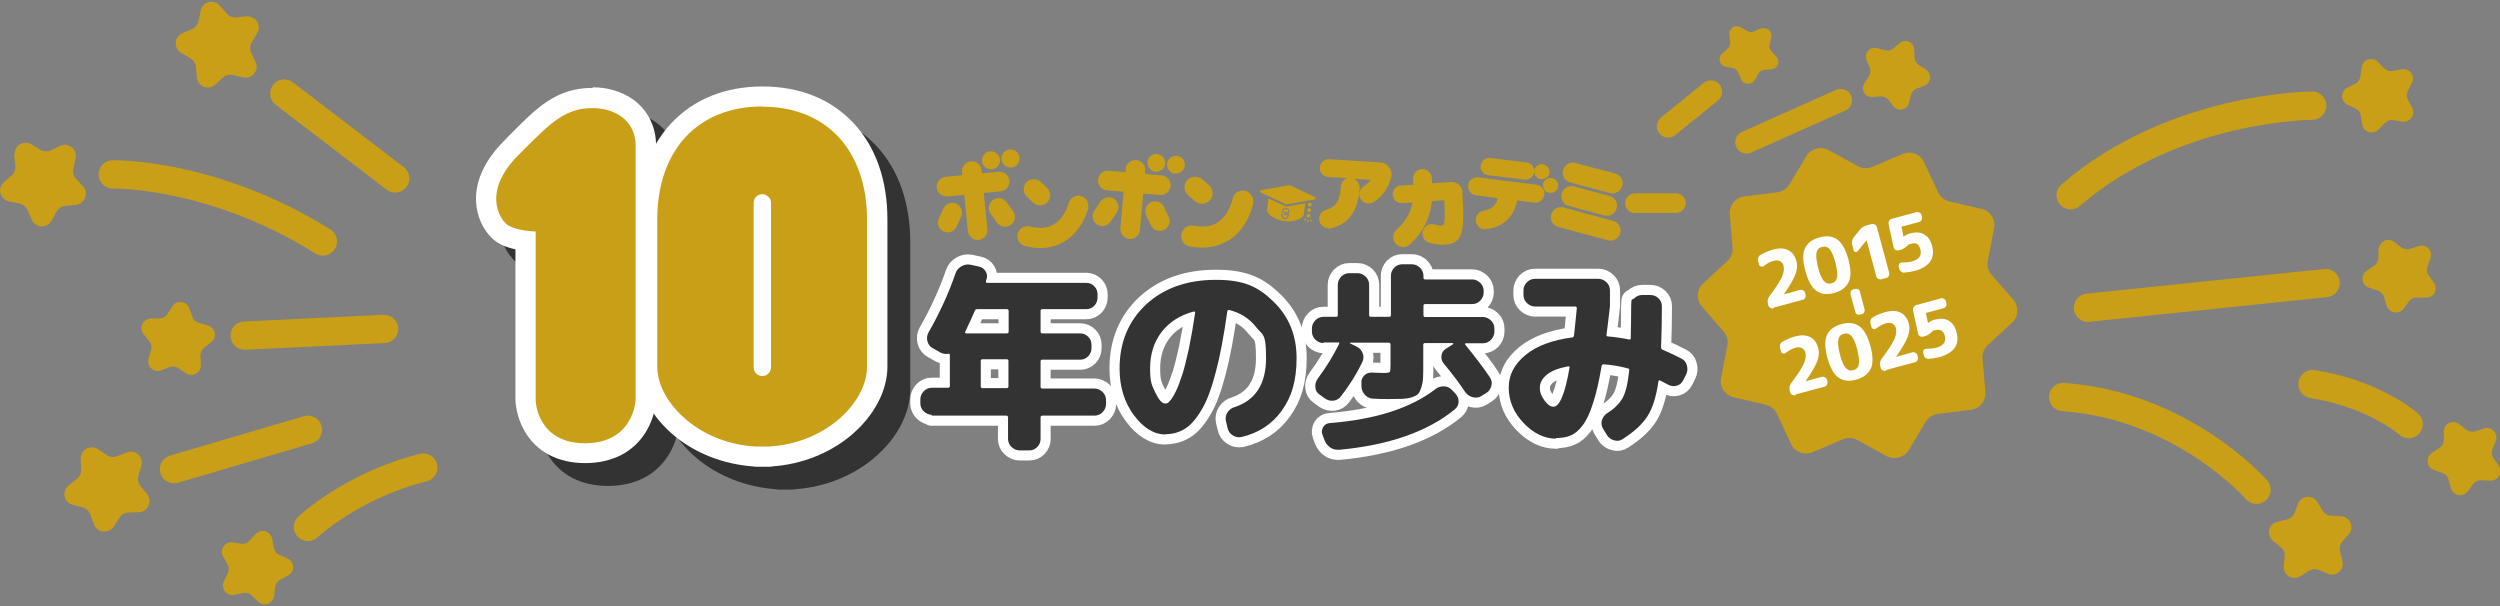 <?xml version="1.0" encoding="UTF-8"?>
<svg id="_レイヤー_1" data-name="レイヤー_1" xmlns="http://www.w3.org/2000/svg" version="1.1" viewBox="0 0 1237.3 300">
  <rect x="0" y="0" width="1237.3" height="300" fill="#808080" stroke="none"/>
  <!-- Generator: Adobe Illustrator 29.7.1, SVG Export Plug-In . SVG Version: 2.1.1 Build 8)  -->
  <defs>
    <style>
      .st0 {
        stroke-width: 11.2px;
      }

      .st0, .st1 {
        stroke: #c89f16;
      }

      .st0, .st1, .st2 {
        fill: none;
        stroke-linecap: round;
        stroke-linejoin: round;
      }

      .st1 {
        stroke-width: 14px;
      }

      .st3 {
        isolation: isolate;
      }

      .st4 {
        fill: #fff;
      }

      .st5 {
        fill: #c89f16;
      }

      .st2 {
        stroke: #fff;
        stroke-width: 10px;
      }

      .st6 {
        fill: #333;
      }
    </style>
  </defs>
  <g>
    <path id="_パス_149" data-name="パス_149" class="st5" d="M953.2,34.4l-3.5-2.2c-1.2-.8-2-2.1-2.1-3.5l-.2-4.2c-.1-2.4-2.2-4.3-4.6-4.2-1,0-1.9.4-2.6,1l-3.2,2.7c-1.1.9-2.6,1.3-4,.9l-4-1.1c-2.3-.6-4.8.7-5.4,3.1-.3.9-.2,1.9.2,2.8l1.6,3.9c.5,1.3.4,2.9-.4,4.1l-2.3,3.5c-1.3,2-.8,4.7,1.2,6.1.8.5,1.8.8,2.7.7l4.2-.3c1.4,0,2.8.5,3.7,1.6l2.6,3.3c1.5,1.9,4.3,2.2,6.2.7.8-.6,1.3-1.4,1.5-2.4l1-4c.3-1.4,1.4-2.5,2.7-3l3.9-1.5c2.3-.9,3.4-3.4,2.6-5.7-.3-.9-1-1.7-1.8-2.2"/>
    <line class="st0" x1="864.4" y1="70.4" x2="911" y2="49.6"/>
  </g>
  <g>
    <line class="st0" x1="846.7" y1="45.4" x2="825.6" y2="62.5"/>
    <path id="_パス_153" data-name="パス_153" class="st5" d="M871.5,14l-3.3,1.5c-1.1.5-2.4.5-3.5-.2l-3.1-1.8c-1.8-1.1-4.1-.5-5.2,1.3-.4.7-.6,1.5-.5,2.4l.4,3.6c.1,1.2-.3,2.5-1.3,3.3l-2.7,2.4c-1.6,1.4-1.7,3.8-.3,5.3.5.6,1.3,1.1,2.1,1.2l3.5.7c1.2.2,2.2,1.1,2.7,2.2l1.4,3.3c.8,1.9,3,2.8,5,2,.8-.3,1.4-.9,1.8-1.6l1.7-3.1c.6-1.1,1.7-1.8,2.9-1.9l3.6-.3c2.1-.2,3.6-2,3.4-4.1,0-.8-.4-1.6-1-2.2l-2.4-2.6c-.8-.9-1.2-2.2-.9-3.4l.8-3.5c.5-2-.8-4.1-2.9-4.5-.8-.2-1.7,0-2.4.3"/>
  </g>
  <g>
    <path id="_パス_145" data-name="パス_145" class="st5" d="M1168.8,33.4l-.6,4.4c-.2,1.5-1.1,2.9-2.5,3.6l-4,2c-2.3,1.2-3.2,4-2.1,6.3.5.9,1.2,1.7,2.2,2.1l4,1.9c1.4.7,2.4,2,2.6,3.5l.7,4.4c.4,2.6,2.8,4.3,5.4,3.9,1-.2,2-.7,2.7-1.4l3.1-3.2c1.1-1.1,2.6-1.7,4.2-1.4l4.4.7c2.6.4,5-1.4,5.4-3.9.2-1,0-2.1-.5-3l-2.1-3.9c-.7-1.4-.8-3,0-4.4l2-4c1.2-2.3.3-5.2-2.1-6.3-.9-.5-2-.6-3-.4l-4.4.8c-1.5.3-3.1-.2-4.2-1.3l-3.2-3.2c-1.8-1.8-4.8-1.8-6.7,0-.7.7-1.2,1.7-1.3,2.7"/>
    <path class="st1" d="M1144.4,52.3s-68.2,0-119.6,44.3"/>
  </g>
  <g>
    <line class="st1" x1="1033.4" y1="152.3" x2="1151" y2="140.1"/>
    <path id="_パス_1451" data-name="パス_145" class="st5" d="M1177.1,123.1v4.5c0,1.6-.8,3-2.1,3.9l-3.7,2.5c-2.2,1.5-2.7,4.4-1.2,6.6.6.9,1.4,1.5,2.4,1.8l4.3,1.4c1.5.5,2.6,1.7,3.1,3.2l1.3,4.3c.7,2.5,3.4,3.9,5.9,3.2,1-.3,1.9-.9,2.5-1.7l2.6-3.6c.9-1.3,2.4-2,3.9-1.9h4.5c2.6.2,4.8-1.8,4.9-4.5,0-1-.3-2.1-.9-2.9l-2.6-3.6c-.9-1.3-1.1-2.9-.6-4.3l1.5-4.2c.9-2.5-.4-5.2-2.9-6-1-.3-2-.4-3,0l-4.3,1.4c-1.5.5-3.1.2-4.3-.8l-3.5-2.7c-2.1-1.6-5-1.2-6.6.9-.6.8-1,1.8-1,2.9"/>
  </g>
  <g>
    <path id="_パス_155" data-name="パス_155" class="st5" d="M1159.4,277.8l-1.3-4.9c-.4-1.7,0-3.5,1.1-4.8l3.3-3.8c1.9-2.2,1.7-5.6-.6-7.5-.9-.8-2-1.2-3.2-1.3l-5-.3c-1.7,0-3.3-1-4.2-2.5l-2.6-4.3c-1.5-2.5-4.8-3.3-7.3-1.8-1,.6-1.8,1.5-2.2,2.6l-1.8,4.7c-.6,1.6-2,2.8-3.7,3.2l-4.9,1.2c-2.9.7-4.6,3.5-3.9,6.4.3,1.1.9,2.2,1.8,2.9l3.9,3.2c1.4,1.1,2.1,2.8,1.9,4.5l-.4,5c-.2,2.9,1.9,5.5,4.9,5.7,1.2,0,2.3-.2,3.3-.8l4.2-2.7c1.5-.9,3.3-1.1,4.9-.4l4.6,1.9c2.7,1.1,5.8-.1,6.9-2.9.5-1.1.5-2.3.2-3.4"/>
    <path class="st1" d="M1116.8,242.4s-36.3-41.7-95.7-45.9"/>
  </g>
  <g>
    <path id="_パス_1531" data-name="パス_153" class="st5" d="M1229.2,212.2l-4.3,1.3c-1.5.4-3.1.1-4.3-.8l-3.5-2.8c-2-1.6-5-1.3-6.6.7-.6.8-1,1.8-1,2.8v4.5c-.1,1.6-.9,3-2.2,3.8l-3.7,2.5c-2.2,1.4-2.8,4.4-1.4,6.5.6.9,1.4,1.5,2.4,1.9l4.2,1.5c1.5.5,2.6,1.7,3,3.2l1.2,4.3c.7,2.5,3.3,4,5.8,3.3,1-.3,1.9-.9,2.5-1.7l2.7-3.6c.9-1.2,2.4-1.9,4-1.9l4.5.2c2.6.1,4.8-1.9,4.9-4.5,0-1-.2-2-.8-2.9l-2.5-3.7c-.9-1.3-1.1-2.9-.5-4.4l1.6-4.2c.9-2.4-.3-5.2-2.7-6.1-1-.4-2-.4-3-.1"/>
    <path class="st1" d="M1192.1,209.9s-16.8-15-47.6-19.8"/>
  </g>
  <g>
    <g>
      <path id="_パス_147" data-name="パス_147" class="st5" d="M7,76.8l.6,5.2c.2,1.8-.5,3.6-1.8,4.8l-3.9,3.4c-2.3,2-2.5,5.5-.5,7.7.8.9,1.9,1.5,3.1,1.8l5.1,1c1.8.4,3.3,1.6,4,3.2l2.1,4.8c1.2,2.8,4.4,4.1,7.2,2.9,1.1-.5,2-1.3,2.6-2.4l2.5-4.5c.9-1.6,2.5-2.6,4.3-2.8l5.2-.5c3-.3,5.2-3,5-6-.1-1.2-.6-2.3-1.4-3.2l-3.5-3.8c-1.2-1.3-1.7-3.2-1.3-4.9l1.1-5.1c.7-3-1.2-5.9-4.1-6.6-1.2-.3-2.4-.1-3.5.4l-4.7,2.2c-1.6.8-3.5.7-5.1-.3l-4.5-2.7c-2.6-1.5-6-.7-7.5,1.9-.6,1-.9,2.3-.7,3.4"/>
      <path class="st1" d="M55.8,86.3s49.1-1.1,104,33.2"/>
    </g>
    <g>
      <path id="_パス_151" data-name="パス_151" class="st5" d="M122.2,8l-5.2.6c-1.8.2-3.6-.5-4.8-1.9l-3.4-3.9c-2-2.3-5.5-2.5-7.7-.6-.9.8-1.5,1.9-1.8,3.1l-1,5.1c-.4,1.8-1.6,3.2-3.2,4l-4.8,2c-2.8,1.2-4.1,4.4-2.9,7.2.5,1.1,1.3,2,2.3,2.6l4.5,2.6c1.6.9,2.6,2.5,2.8,4.3l.4,5.2c.3,3,2.9,5.3,5.9,5,1.2-.1,2.3-.6,3.2-1.4l3.8-3.5c1.3-1.2,3.2-1.7,4.9-1.3l5.1,1.2c3,.7,5.9-1.2,6.6-4.1.3-1.2.1-2.4-.4-3.5l-2.2-4.7c-.7-1.6-.6-3.6.3-5.1l2.7-4.5c1.6-2.6.7-6-1.9-7.5-1-.6-2.2-.9-3.4-.8"/>
      <line class="st1" x1="140.7" y1="46.3" x2="195.6" y2="88.3"/>
    </g>
    <g>
      <path id="_パス_1511" data-name="パス_151" class="st5" d="M39.9,227.1l.3,5.2c.1,1.8-.7,3.5-2.1,4.7l-4.1,3.2c-2.4,1.9-2.8,5.3-1,7.7.7,1,1.8,1.6,2.9,1.9l5,1.3c1.7.5,3.2,1.8,3.8,3.5l1.8,4.9c1,2.9,4.2,4.3,7,3.3,1.1-.4,2.1-1.2,2.8-2.2l2.8-4.4c1-1.5,2.6-2.5,4.4-2.5l5.2-.2c3,0,5.4-2.6,5.3-5.7,0-1.2-.5-2.4-1.2-3.3l-3.3-4c-1.1-1.4-1.5-3.3-1-5l1.5-5c.8-2.9-.8-6-3.7-6.8-1.2-.3-2.4-.3-3.5.2l-4.9,1.9c-1.7.7-3.6.4-5.1-.6l-4.3-2.9c-2.5-1.7-5.9-1.1-7.6,1.5-.7,1-1,2.2-.9,3.4"/>
      <line class="st1" x1="86.1" y1="232.2" x2="152.4" y2="212.7"/>
    </g>
    <g>
      <path id="_パス_1532" data-name="パス_153" class="st5" d="M115.2,268.4c-1-.1-2.1,0-3,.6-2.3,1.3-3.1,4.2-1.8,6.4l2.2,3.9c.8,1.3.8,3,.1,4.4l-1.9,4c-.4.9-.6,2-.4,3,.5,2.6,3,4.2,5.6,3.7l4.4-.9c1.5-.3,3.1.1,4.2,1.2l3.2,3.1c.7.7,1.7,1.2,2.7,1.3,2.6.3,4.9-1.6,5.2-4.2l.5-4.4c.2-1.5,1.1-2.9,2.5-3.6l3.9-2.1c.9-.5,1.6-1.3,2.1-2.2,1.1-2.4,0-5.2-2.4-6.2l-4.1-1.8c-1.4-.6-2.4-1.9-2.7-3.5l-.8-4.4c-.2-1-.7-2-1.5-2.7-1.9-1.8-4.9-1.6-6.7.3l-3,3.3c-1,1.1-2.6,1.7-4.1,1.5l-4.4-.6"/>
      <path class="st1" d="M152.4,260.8s21.6-20.5,57.1-29.4"/>
    </g>
    <path id="_パス_1533" data-name="パス_153" class="st5" d="M102.7,161l-4.3-1.2c-1.5-.4-2.7-1.5-3.2-3l-1.5-4.2c-.9-2.5-3.6-3.7-6-2.9-1,.3-1.8,1-2.4,1.9l-2.4,3.8c-.8,1.3-2.3,2.1-3.8,2.2h-4.5c-2.6.2-4.7,2.4-4.6,5,0,1,.4,2,1.1,2.8l2.8,3.5c1,1.2,1.3,2.8.9,4.3l-1.3,4.3c-.7,2.5.7,5.1,3.2,5.9,1,.3,2.1.3,3-.1l4.2-1.6c1.4-.6,3.1-.4,4.4.5l3.7,2.5c2.2,1.5,5.1.9,6.6-1.2.6-.9.9-1.9.8-2.9l-.2-4.5c0-1.6.6-3,1.8-4l3.5-2.7c2.1-1.6,2.5-4.6.9-6.6-.6-.8-1.5-1.4-2.5-1.7"/>
    <line class="st1" x1="121.1" y1="166.1" x2="190.1" y2="162.8"/>
  </g>
  <g>
    <g>
      <path class="st5" d="M905.1,74.3l14.3,7.9c2.2,1.2,4.9,1.4,7.2.4l15-6.4c4.1-1.7,8.8,0,10.7,4.1l6.9,14.8c1.1,2.3,3.1,4,5.6,4.6l15.9,3.7c4.3,1,7.1,5.2,6.2,9.6l-3.1,16c-.5,2.5.2,5.1,1.9,7l10.7,12.3c2.9,3.4,2.7,8.4-.6,11.4l-12,11.1c-1.9,1.7-2.8,4.2-2.6,6.8l1.4,16.3c.4,4.4-2.8,8.4-7.2,8.9l-16.2,2c-2.5.3-4.8,1.8-6.1,3.9l-8.4,14c-2.3,3.8-7.2,5.1-11.1,3l-14.3-7.9c-2.2-1.2-4.9-1.4-7.2-.4l-15,6.4c-4.1,1.7-8.8,0-10.7-4.1l-6.9-14.8c-1.1-2.3-3.1-4-5.6-4.6l-15.9-3.7c-4.3-1-7.1-5.2-6.2-9.6l3.1-16c.5-2.5-.2-5.1-1.9-7l-10.7-12.3c-2.9-3.4-2.7-8.4.6-11.4l12-11.1c1.9-1.7,2.8-4.2,2.6-6.8l-1.4-16.3c-.4-4.4,2.8-8.4,7.2-8.9l16.2-2c2.5-.3,4.8-1.8,6.1-3.9l8.4-14c2.3-3.8,7.2-5.1,11.1-3Z"/>
      <g>
        <g class="st3">
          <path class="st4" d="M877.8,152.6c-.6.2-1.1,0-1.6-.2-.5-.3-.9-.7-1-1.3l-.2-.8c-.4-1.4-.1-2.6.8-3.8,3.2-4.3,5.3-7.5,6.2-9.6s1.1-3.9.7-5.5-2.2-3-4.6-2.4-3.3,1.3-5.2,2.7c-.4.3-.9.4-1.4.2-.5-.2-.8-.5-.9-1l-.4-1.5c-.2-.6-.1-1.3,0-1.9.2-.6.6-1.1,1.2-1.4,2.1-1.2,4.1-2,6.2-2.6,3-.8,5.4-.7,7.4.3,2,1,3.3,2.7,4,5.2s.4,4.4-.4,6.7-2.8,5.7-5.8,10c0,0,0,0,0,0s0,0,0,0l8-2.2c.6-.2,1.1,0,1.6.2.5.3.8.7,1,1.3l.2.8c.2.6,0,1.1-.2,1.6-.3.5-.7.9-1.3,1l-14.2,3.8Z"/>
          <path class="st4" d="M914.9,139.6c-1.2,2.6-3.6,4.4-7.1,5.4s-6.6.6-8.9-1.1c-2.3-1.7-4.1-5-5.4-9.8s-1.4-8.6-.2-11.2c1.2-2.6,3.6-4.4,7.2-5.4s6.6-.6,8.9,1.1,4.1,5,5.4,9.8,1.4,8.6.2,11.2ZM905.5,123.3c-1.1-1.2-2.3-1.5-3.8-1.1s-2.4,1.4-2.7,2.9c-.3,1.5,0,4,.8,7.3s1.9,5.6,2.9,6.7c1.1,1.2,2.3,1.5,3.8,1.1s2.4-1.4,2.7-2.9c.3-1.5,0-4-.8-7.3-.9-3.3-1.9-5.6-2.9-6.7Z"/>
          <path class="st4" d="M919.3,124.3c-.3.4-.6.5-1.1.4-.4,0-.7-.4-.8-.8l-.7-2.7c-.4-1.4-.1-2.6.8-3.8l3-3.7c.9-1.1,2-1.8,3.5-2.2l2.3-.6c.6-.2,1.1,0,1.6.2.5.3.9.7,1,1.3l6.1,22.6c.2.6,0,1.1-.2,1.6-.3.5-.7.9-1.3,1l-2.3.6c-.6.2-1.1,0-1.6-.2-.5-.3-.9-.7-1-1.3l-4.8-17.8h0s0,0,0,0l-4.3,5.3Z"/>
          <path class="st4" d="M942.7,135c-.6,0-1.2-.1-1.7-.5-.5-.4-.9-.9-1-1.5l-.3-1.1c-.1-.5,0-1,.3-1.4.3-.4.8-.6,1.3-.6,2.1,0,3.8-.2,4.9-.5,3.6-1,5-2.9,4.2-6s-2.2-3.3-4.7-2.7-1,.4-1.4.7c-.1,0-.4.3-.8.6-.4.3-.7.5-.9.7-.2.1-.5.3-.8.5-.3.2-.7.3-1,.4l-1.1.3c-.6.2-1.1,0-1.6-.2-.5-.3-.8-.8-.9-1.3l-2.5-11.4c-.1-.6,0-1.2.3-1.7.3-.5.8-.9,1.3-1l12.1-3.3c.6-.2,1.1,0,1.6.2.5.3.9.7,1,1.3l.2.8c.2.6,0,1.1-.2,1.6-.3.5-.7.9-1.3,1l-8.3,2.2c-.2,0-.3.2-.3.4l1,4.7s0,0,0,0h0c1-.8,2.1-1.4,3.3-1.7,2.7-.7,5-.6,6.9.5,1.9,1.1,3.2,2.9,3.9,5.6,1.7,6.3-1.2,10.5-8.7,12.5-1.6.4-3.3.7-5.1.8Z"/>
        </g>
        <g class="st3">
          <path class="st4" d="M888.6,195.6c-.6.2-1.1,0-1.6-.2-.5-.3-.9-.7-1-1.3l-.2-.8c-.4-1.4-.1-2.6.8-3.8,3.2-4.3,5.3-7.5,6.2-9.6s1.1-3.9.7-5.5-2.2-3-4.6-2.4c-1.5.4-3.3,1.3-5.2,2.7-.4.3-.9.4-1.4.2-.5-.2-.8-.5-.9-1l-.4-1.5c-.2-.6-.1-1.3,0-1.9.2-.6.6-1.1,1.2-1.4,2.1-1.2,4.1-2,6.2-2.6,3-.8,5.4-.7,7.4.3,2,1,3.3,2.7,4,5.2s.4,4.4-.4,6.7-2.8,5.7-5.8,10c0,0,0,0,0,0s0,0,0,0l8-2.2c.6-.2,1.1,0,1.6.2.5.3.8.7,1,1.3l.2.8c.2.6,0,1.1-.2,1.6-.3.5-.7.9-1.3,1l-14.2,3.8Z"/>
          <path class="st4" d="M925.8,182.5c-1.2,2.6-3.6,4.4-7.1,5.4s-6.6.6-8.9-1.1c-2.3-1.7-4.1-5-5.4-9.8s-1.4-8.6-.2-11.2c1.2-2.6,3.6-4.4,7.2-5.4s6.6-.6,8.9,1.1,4.1,5,5.4,9.8,1.4,8.6.2,11.2ZM916.3,166.3c-1.1-1.2-2.3-1.5-3.8-1.1s-2.4,1.4-2.7,2.9c-.3,1.5,0,4,.8,7.3s1.9,5.6,2.9,6.7c1.1,1.2,2.3,1.5,3.8,1.1s2.4-1.4,2.7-2.9c.3-1.5,0-4-.8-7.3s-1.9-5.6-2.9-6.7Z"/>
          <path class="st4" d="M933.4,183.5c-.6.2-1.1,0-1.6-.2-.5-.3-.9-.7-1-1.3l-.2-.8c-.4-1.4-.1-2.6.8-3.8,3.2-4.3,5.3-7.5,6.2-9.6s1.1-3.9.7-5.5-2.2-3-4.6-2.4c-1.5.4-3.3,1.3-5.2,2.7-.4.3-.9.4-1.4.2-.5-.2-.8-.5-.9-1l-.4-1.5c-.2-.6-.1-1.3,0-1.9.2-.6.6-1.1,1.2-1.4,2.1-1.2,4.1-2,6.2-2.6,3-.8,5.4-.7,7.4.3,2,1,3.3,2.7,4,5.2s.4,4.4-.4,6.7-2.8,5.7-5.8,10c0,0,0,0,0,0s0,0,0,0l8-2.2c.6-.2,1.1,0,1.6.2.5.3.8.7,1,1.3l.2.8c.2.6,0,1.1-.2,1.6-.3.5-.7.9-1.3,1l-14.2,3.8Z"/>
          <path class="st4" d="M954.8,177.7c-.6,0-1.2-.1-1.7-.5-.5-.4-.9-.9-1-1.5l-.3-1.1c-.1-.5,0-1,.3-1.4.3-.4.8-.6,1.3-.6,2.1,0,3.8-.2,4.9-.5,3.6-1,5-2.9,4.2-6-.7-2.4-2.2-3.3-4.7-2.7s-1,.4-1.4.7c-.1,0-.4.3-.8.6-.4.3-.7.5-.9.7-.2.1-.5.3-.8.5-.3.2-.7.3-1,.4l-1.1.3c-.6.2-1.1,0-1.6-.2-.5-.3-.8-.8-.9-1.3l-2.5-11.4c-.1-.6,0-1.2.3-1.7.3-.5.8-.9,1.3-1l12.1-3.3c.6-.2,1.1,0,1.6.2.5.3.9.7,1,1.3l.2.8c.2.6,0,1.1-.2,1.6-.3.5-.7.9-1.3,1l-8.3,2.2c-.2,0-.3.2-.3.4l1,4.7s0,0,0,0h0c1-.8,2.1-1.4,3.3-1.7,2.7-.7,5-.6,6.9.5,1.9,1.1,3.2,2.9,3.9,5.6,1.7,6.3-1.2,10.5-8.7,12.5-1.6.4-3.3.7-5.1.8Z"/>
        </g>
        <g class="st3">
          <path class="st4" d="M922.8,153c.2.6,0,1.1-.2,1.6s-.7.8-1.3,1h-.5c-.6.3-1.1.2-1.6,0s-.9-.7-1-1.3l-2.3-8.6c-.2-.6,0-1.1.2-1.6s.7-.8,1.3-1h.5c.6-.3,1.1-.2,1.6,0s.9.7,1,1.3l2.3,8.6Z"/>
        </g>
      </g>
    </g>
    <g>
      <g>
        <path class="st6" d="M385.5,237.3c-.4,0-.8,0-1.2-.1-13.4-.9-26.2-5.8-36-14-10.3-8.5-16.5-19.9-16.5-30.3v-72.9c0-18.2,5.4-33.5,15.5-44.3,10.1-10.8,24.5-16.5,41.4-16.5s31.2,5.7,41.4,16.5c10.1,10.8,15.5,26.1,15.5,44.3v72.9c0,10.4-6.2,21.8-16.5,30.3-9.8,8.1-22.6,13.1-36.1,14-.4,0-.8.1-1.2.1h-3.1s-3.3,0-3.3,0Z"/>
        <path class="st6" d="M388.6,64.1c15.5,0,28.6,5.2,37.7,15,9.2,9.9,14.1,24,14.1,40.9v72.9c0,9-5.5,18.9-14.7,26.5-9.3,7.7-21.3,12.2-34,12.9h0c0,0-3.1,0-3.1,0h-3.3c-12.7-.7-24.8-5.3-34-13-9.2-7.6-14.7-17.5-14.7-26.5v-72.9c0-16.9,4.9-31,14.1-40.9,9.2-9.8,22.2-15,37.7-15M388.6,197.5c2.4,0,4.3-1.9,4.3-4.3v-81.4c0-1.1-.4-2.2-1.3-3-.8-.8-1.9-1.3-3-1.3-2.4,0-4.3,1.9-4.3,4.3v81.4c0,2.4,1.9,4.3,4.3,4.3M388.6,54.1c-18.3,0-33.9,6.3-45,18.1-11,11.7-16.8,28.3-16.8,47.7v72.9c0,11.9,6.8,24.7,18.3,34.2,10.5,8.7,24.2,14,38.5,15.1.6.1,1.3.2,1.9.2h6.3c.7,0,1.3,0,1.9-.2,14.3-1,28-6.4,38.5-15.1,11.5-9.5,18.3-22.2,18.3-34.2v-72.9c0-19.5-5.8-36-16.8-47.7-11.1-11.9-26.7-18.1-45-18.1h0Z"/>
      </g>
      <g>
        <path class="st6" d="M300.9,235.7c-11.6,0-20.7-4.8-25.7-13.4-3.6-6.4-3.8-12.6-3.8-13.3v-78.5c-5.7-.7-10-2.2-12.6-4.5-4.1-3.5-6.6-9.3-6.9-15.4-.4-10.9,6.4-20.1,12.3-25.9l2.4-2.4c7.3-7.3,12.6-12.6,18.1-16.3,6.3-4.2,12.5-6.1,20.1-6.1s12.5,1.8,17,5c6,4.3,9.3,10.9,9.3,18.8v125.6c0,0,0,.1,0,.2,0,.7-.4,6.9-4.2,13.2-5.2,8.4-14.4,13.1-25.9,13.1Z"/>
        <path class="st6" d="M304.7,64.8c5.4,0,10.4,1.5,14.1,4.1,4.7,3.3,7.2,8.4,7.2,14.7v125.6h0c0,.3-.3,5.5-3.5,10.8-5.4,8.9-14.8,10.7-21.6,10.7s-16.2-1.9-21.3-10.9c-3.1-5.3-3.1-10.6-3.1-10.9v-83c-3.7-.2-11.1-.9-14.4-3.7-2.3-2-4.9-6.2-5.1-11.8-.3-9.1,5.7-17.1,10.8-22.2.8-.8,1.6-1.6,2.4-2.4,7.1-7.1,12.3-12.3,17.4-15.7,5.5-3.7,10.6-5.3,17.2-5.3M304.7,54.8c-8.7,0-15.7,2.2-22.9,7-5.9,4-11.3,9.4-18.8,17l-.2.2-2.2,2.2c-9.3,9.3-14.1,19.6-13.7,29.6.3,7.5,3.5,14.6,8.6,19,2.6,2.3,6.3,3.9,10.9,4.9v74.2s0,0,0,0c0,1.3.3,8.4,4.5,15.7,5.9,10.3,16.5,15.9,30,15.9s24-5.5,30.1-15.5c4.4-7.2,4.9-14.2,5-15.5,0-.1,0-.3,0-.5v-125.6c0-9.5-4.1-17.6-11.4-22.9-5.4-3.8-12.5-6-19.9-6h0Z"/>
      </g>
      <g>
        <path class="st5" d="M374.1,226c-.4,0-.8,0-1.2-.1-13.4-.9-26.2-5.8-36-14-10.3-8.5-16.5-19.9-16.5-30.3v-72.9c0-18.2,5.4-33.5,15.5-44.3,10.1-10.8,24.5-16.5,41.4-16.5s31.2,5.7,41.4,16.5c10.1,10.8,15.5,26.1,15.5,44.3v72.9c0,10.4-6.2,21.8-16.5,30.3-9.8,8.1-22.6,13.1-36,14-.4,0-.8.1-1.2.1h-3.1s-3.3,0-3.3,0Z"/>
        <path class="st4" d="M377.3,52.8c15.5,0,28.6,5.2,37.7,15,9.2,9.9,14.1,24,14.1,40.9v72.9c0,9-5.5,18.9-14.7,26.5-9.3,7.7-21.3,12.2-34,12.9h0c0,0-3.1,0-3.1,0h-3.3c-12.7-.7-24.8-5.3-34-13-9.2-7.6-14.7-17.5-14.7-26.5v-72.9c0-16.9,4.9-31,14.1-40.9,9.2-9.8,22.2-15,37.7-15M377.3,186.1c2.4,0,4.3-1.9,4.3-4.3v-81.4c0-1.1-.4-2.2-1.3-3-.8-.8-1.9-1.3-3-1.3-2.4,0-4.3,1.9-4.3,4.3v81.4c0,2.4,1.9,4.3,4.3,4.3M377.3,42.8c-18.3,0-33.9,6.3-45,18.1-11,11.7-16.8,28.3-16.8,47.7v72.9c0,11.9,6.8,24.7,18.3,34.2,10.5,8.7,24.2,14,38.5,15.1.6.1,1.3.2,1.9.2h6.3c.7,0,1.3,0,1.9-.2,14.3-1,28-6.4,38.5-15.1,11.5-9.5,18.3-22.2,18.3-34.2v-72.9c0-19.5-5.8-36-16.8-47.7-11.1-11.9-26.7-18.1-45-18.1h0Z"/>
      </g>
      <g>
        <path class="st5" d="M289.6,224.4c-11.6,0-20.7-4.8-25.6-13.4-3.6-6.4-3.8-12.6-3.8-13.3v-78.5c-5.7-.7-10-2.2-12.6-4.5-4.1-3.5-6.6-9.3-6.9-15.4-.4-10.9,6.4-20.1,12.3-25.9l2.4-2.4c7.3-7.3,12.6-12.6,18.1-16.3,6.3-4.2,12.5-6.1,20.1-6.1s12.5,1.8,17,5c6,4.3,9.3,10.9,9.3,18.8v125.6c0,0,0,.1,0,.2,0,.7-.4,6.9-4.2,13.2-5.3,8.6-14.2,13.1-25.9,13.1Z"/>
        <path class="st4" d="M293.3,53.5c5.4,0,10.4,1.5,14.1,4.1,4.7,3.3,7.2,8.4,7.2,14.7v125.6h0c0,.3-.3,5.5-3.5,10.8-5.4,8.9-14.8,10.7-21.6,10.7s-16.2-1.9-21.3-10.9c-3.1-5.3-3.1-10.6-3.1-10.9v-83c-3.7-.2-11.1-.9-14.4-3.7-2.3-2-4.9-6.2-5.1-11.8-.3-9.1,5.7-17.1,10.8-22.2.8-.8,1.6-1.6,2.4-2.4,7.1-7.1,12.3-12.3,17.4-15.7,5.5-3.7,10.6-5.3,17.2-5.3M293.3,43.5c-8.7,0-15.7,2.2-22.9,7-5.9,4-11.3,9.4-18.8,17h0c0,0-2.3,2.4-2.3,2.4-9.3,9.3-14.1,19.6-13.7,29.6.3,7.5,3.5,14.6,8.6,19,2.6,2.3,6.3,3.9,10.9,4.9v74.2s0,0,0,0c0,1.3.3,8.4,4.5,15.7,5.9,10.3,16.5,15.9,30,15.9s24-5.5,30.1-15.5c4.4-7.2,4.9-14.2,5-15.5,0-.1,0-.3,0-.5v-125.6c0-9.5-4.1-17.6-11.4-22.9-5.4-3.8-12.5-6-19.9-6h0Z"/>
      </g>
      <g>
        <g>
          <path class="st2" d="M461.2,205.3c-1.5,0-2.8-.6-4-1.7-1.1-1.1-1.7-2.4-1.7-4v-2c0-1.5.6-2.8,1.7-4,1.1-1.1,2.4-1.7,4-1.7h8c.6,0,.9-.3.9-.9v-15.3c0-.5-.3-.7-.9-.6-1.4.2-2.6,0-3.7-.6l-3.9-2.2c-1.3-.7-2.2-1.9-2.6-3.4-.4-1.5-.2-3,.5-4.3,5.5-9.6,10-19.4,13.4-29.3.5-1.5,1.5-2.7,2.9-3.5,1.4-.8,2.9-1.1,4.4-.8l4.2.9c1.5.3,2.7,1.1,3.4,2.4.8,1.3.9,2.6.4,4.1,0,0-.1.2-.2.4,0,.2,0,.3,0,.4-.1.5,0,.8.5.8h49.2c1.5,0,2.8.6,3.9,1.7,1.1,1.1,1.6,2.4,1.6,4v1.6c0,1.5-.5,2.8-1.6,4-1.1,1.1-2.4,1.7-3.9,1.7h-21.8c-.6,0-.9.3-.9.9v10.2c0,.6.3.9.9.9h18.8c1.5,0,2.8.6,3.9,1.7,1.1,1.1,1.6,2.4,1.6,4v1.6c0,1.5-.5,2.8-1.6,4-1.1,1.1-2.4,1.7-3.9,1.7h-18.8c-.6,0-.9.3-.9.8v12.6c0,.6.3.9.9.9h25.8c1.5,0,2.8.6,4,1.7,1.1,1.1,1.7,2.4,1.7,4v2c0,1.5-.6,2.8-1.7,4-1.1,1.1-2.4,1.7-4,1.7h-25.8c-.6,0-.9.3-.9.9v10.6c0,1.5-.5,2.8-1.6,4-1.1,1.1-2.4,1.7-3.9,1.7h-4.9c-1.5,0-2.8-.6-4-1.7-1.1-1.1-1.7-2.4-1.7-4v-10.6c0-.6-.3-.9-.9-.9h-37ZM498.2,153h-14.5c-.6,0-1,.2-1.2.7-1,2.4-2.6,5.9-4.8,10.5-.1.1-.1.3,0,.5.1.2.3.3.5.3h20.1c.6,0,.9-.3.9-.9v-10.2c0-.6-.3-.9-.9-.9ZM499.1,191.2v-12.6c0-.5-.3-.8-.9-.8h-12c-.5,0-.8.3-.8.8v12.6c0,.6.3.9.8.9h12c.6,0,.9-.3.9-.9Z"/>
          <path class="st2" d="M576.7,215c-5.6,0-10.8-3.2-15.5-9.5-4.7-6.3-7.1-14-7.1-23.1,0-13,4.4-23.5,13.1-31.7,8.8-8.1,20.3-12.2,34.6-12.2s21.1,3.6,28.6,10.9c7.5,7.3,11.3,16.6,11.3,27.8s-2.4,19.2-7.3,26c-4.9,6.8-11.5,11.1-20,13.1-1.6.3-3,0-4.4-.9-1.4-.9-2.2-2.2-2.5-3.8l-.8-3.4c-.3-1.4,0-2.8.8-4.1.9-1.3,2-2.2,3.5-2.6,10.4-3.4,15.6-11.5,15.6-24.3s-1.7-11.1-5-15.4c-3.4-4.3-7.8-7-13.3-8.4-.5,0-.8.2-.9.8-1.7,12.1-3.6,22.3-5.8,30.4-2.1,8.1-4.5,14.4-7.2,18.7-2.6,4.3-5.3,7.3-8.1,9-2.8,1.7-6,2.6-9.6,2.6ZM590.7,154.2c-6.7,1.8-12,5.2-15.8,10.1-3.8,5-5.7,11-5.7,18s.9,8.4,2.6,12c1.7,3.6,3.3,5.4,4.8,5.4s1.5-.4,2.4-1.3c.9-.9,1.8-2.4,2.9-4.6,1.1-2.2,2.1-5,3.2-8.3,1.1-3.3,2.1-7.6,3.3-12.9,1.1-5.3,2.1-11.2,3.1-17.8,0-.2,0-.4-.1-.5-.2-.1-.3-.2-.5,0Z"/>
          <path class="st2" d="M655,169.8c-1.5,0-2.8-.6-4-1.7-1.1-1.1-1.7-2.4-1.7-4v-1.6c0-1.5.6-2.8,1.7-4,1.1-1.1,2.4-1.7,4-1.7h6.3c.5,0,.8-.3.8-.9v-15c0-1.5.6-2.8,1.7-4,1.1-1.1,2.4-1.7,4-1.7h4.1c1.5,0,2.8.6,4,1.7,1.1,1.1,1.7,2.4,1.7,4v15c0,.6.3.9.9.9h9c.6,0,.9-.3.9-.9v-19.4c0-1.5.5-2.8,1.6-4,1.1-1.1,2.4-1.7,3.9-1.7h4.9c1.5,0,2.8.6,4,1.7,1.1,1.1,1.7,2.4,1.7,4v1c0,.5.3.8.8.8h23.3c1.5,0,2.8.6,4,1.7,1.1,1.1,1.7,2.4,1.7,4v.8c0,1.5-.6,2.8-1.7,4-1.1,1.1-2.4,1.7-4,1.7h-23.3c-.5,0-.8.3-.8.8v4.7c0,.6.3.9.8.9h28.6c1.5,0,2.8.6,4,1.7,1.1,1.1,1.7,2.4,1.7,4v1.6c0,1.5-.6,2.8-1.7,4-1.1,1.1-2.4,1.7-4,1.7h-8.5c-.1,0-.2,0-.3.2,0,.2,0,.3,0,.4,5,6.1,9.1,11.5,12.3,16.3.9,1.3,1.1,2.7.7,4.2-.4,1.5-1.2,2.7-2.5,3.5l-2.4,1.5c-1.3.8-2.7,1-4.3.6-1.5-.4-2.7-1.2-3.7-2.5-3-4.5-6.5-9.2-10.7-14.2-.9-1.1-1.3-2.4-1.1-3.9.2-1.5.9-2.6,2.2-3.4l3.6-2.3c.1,0,.2-.2,0-.3,0-.1-.2-.2-.3-.2h-13.7c-.5,0-.8.3-.8.9v8.9c0,3.1,0,5.5-.1,7.2,0,1.7-.4,3.3-.8,4.8-.5,1.5-1,2.6-1.6,3.3-.6.7-1.7,1.2-3.1,1.7-1.5.5-3,.7-4.6.8-1.6,0-3.9.1-6.8.1s-5.3,0-7.8-.2c-1.6,0-2.9-.7-4-1.8-1.1-1.2-1.7-2.5-1.8-4.1v-1.7c-.2-1.4.3-2.7,1.3-3.8,1-1.1,2.3-1.5,3.8-1.5,3.7.1,5.6.2,5.6.2,1.9,0,3-.2,3.3-.5.3-.3.4-1.5.4-3.6v-10c0-.6-.3-.9-.8-.9h-19.1c-.1,0-.2,0-.2.1s0,.2,0,.2l3.4,1.7c1.4.7,2.4,1.8,2.9,3.2.6,1.4.5,2.9-.1,4.3-2.8,5.8-6.3,11.5-10.6,17-.9,1.3-2.2,2-3.7,2.2-1.5.2-3-.2-4.3-1.1l-2.6-1.9c-1.3-.9-2-2-2.1-3.6-.2-1.5.2-2.9,1.1-4.2,4.4-5.9,7.9-11.7,10.7-17.4,0-.1,0-.3,0-.4,0-.2-.2-.2-.4-.2h-7.3ZM710.4,192.6c1.2-1,2.6-1.4,4.2-1.4,1.6,0,2.9.7,4,1.8l1.7,1.8c1.1,1.1,1.6,2.5,1.6,4,0,1.5-.7,2.8-1.9,3.8-13.4,11-32.5,17.7-57.1,20-1.6.1-3.2-.2-4.5-1.1s-2.3-2.1-2.9-3.7l-1-2.7c-.5-1.3-.3-2.6.4-3.8.8-1.2,1.8-1.8,3.2-1.9,22.7-1.8,40.1-7.4,52.3-16.8Z"/>
          <path class="st2" d="M770.1,217.1c-5.7,0-11.1-2.6-16-7.7-4.9-5.1-7.4-11-7.4-17.5s2.8-11.6,8.3-16.2c5.5-4.5,13.2-7.4,23.1-8.7.5,0,.8-.4.9-1,.2-1.6.7-6.1,1.4-13.5,0-.5-.3-.8-.8-.8h-19.9c-1.5,0-2.8-.6-4-1.7-1.1-1.1-1.7-2.4-1.7-4v-2.3c0-1.5.6-2.8,1.7-4,1.1-1.1,2.4-1.7,4-1.7h31.4c1.5,0,2.8.6,4,1.7,1.1,1.1,1.7,2.4,1.7,4v7.9c-1,8.3-1.5,13-1.7,14-.1.6,0,.9.7.9,3.5.3,7,.8,10.4,1.5.6.1.9,0,.9-.7.1-6.1.2-11.3.2-15.8s.5-2.8,1.6-3.9,2.4-1.6,3.9-1.6h4c1.5,0,2.8.5,4,1.6,1.1,1.1,1.7,2.4,1.7,3.9,0,5.8-.1,12.6-.4,20.4,0,.6.3,1,.8,1.2,3,1.3,6.1,2.7,9.3,4.4,1.4.7,2.3,1.8,2.7,3.4.4,1.5.3,3-.4,4.4l-1.5,3c-.7,1.3-1.7,2.2-3.2,2.6-1.5.4-2.9.2-4.2-.5-1.7-.9-3-1.6-4-2.1-.4-.2-.7,0-.8.4-1.1,7.6-2.9,13.4-5.5,17.4-2.6,4-6.7,7.7-12.2,11.2-1.3.9-2.7,1.1-4.3.6-1.5-.4-2.7-1.3-3.5-2.6l-1.9-3.1c-.8-1.3-1-2.7-.6-4.2.4-1.4,1.3-2.6,2.6-3.5,3.6-2.2,6.1-4.8,7.7-7.6,1.5-2.8,2.6-7.3,3.2-13.4.1-.7,0-1.1-.7-1.2-4.1-1.1-8-1.7-11.9-2-.6,0-.9.2-1,.7-1.3,7.6-2.7,13.9-4.3,18.6-1.5,4.8-3.2,8.4-5.1,10.9-1.9,2.5-3.9,4.2-5.9,5-2,.9-4.5,1.3-7.4,1.3ZM776.1,181.3c-4.7.9-8.2,2.2-10.5,4.1-2.3,1.9-3.5,4-3.5,6.5s.8,4.2,2.3,6.3c1.5,2.1,3,3.1,4.4,3.1,3.1,0,5.8-6.5,8-19.4,0-.2,0-.4-.1-.5-.2-.1-.3-.2-.5,0Z"/>
        </g>
        <g>
          <path class="st6" d="M461.2,205.3c-1.5,0-2.8-.6-4-1.7-1.1-1.1-1.7-2.4-1.7-4v-2c0-1.5.6-2.8,1.7-4,1.1-1.1,2.4-1.7,4-1.7h8c.6,0,.9-.3.9-.9v-15.3c0-.5-.3-.7-.9-.6-1.4.2-2.6,0-3.7-.6l-3.9-2.2c-1.3-.7-2.2-1.9-2.6-3.4-.4-1.5-.2-3,.5-4.3,5.5-9.6,10-19.4,13.4-29.3.5-1.5,1.5-2.7,2.9-3.5,1.4-.8,2.9-1.1,4.4-.8l4.2.9c1.5.3,2.7,1.1,3.4,2.4.8,1.3.9,2.6.4,4.1,0,0-.1.2-.2.4,0,.2,0,.3,0,.4-.1.5,0,.8.5.8h49.2c1.5,0,2.8.6,3.9,1.7,1.1,1.1,1.6,2.4,1.6,4v1.6c0,1.5-.5,2.8-1.6,4-1.1,1.1-2.4,1.7-3.9,1.7h-21.8c-.6,0-.9.3-.9.9v10.2c0,.6.3.9.9.9h18.8c1.5,0,2.8.6,3.9,1.7,1.1,1.1,1.6,2.4,1.6,4v1.6c0,1.5-.5,2.8-1.6,4-1.1,1.1-2.4,1.7-3.9,1.7h-18.8c-.6,0-.9.3-.9.8v12.6c0,.6.3.9.9.9h25.8c1.5,0,2.8.6,4,1.7,1.1,1.1,1.7,2.4,1.7,4v2c0,1.5-.6,2.8-1.7,4-1.1,1.1-2.4,1.7-4,1.7h-25.8c-.6,0-.9.3-.9.9v10.6c0,1.5-.5,2.8-1.6,4-1.1,1.1-2.4,1.7-3.9,1.7h-4.9c-1.5,0-2.8-.6-4-1.7-1.1-1.1-1.7-2.4-1.7-4v-10.6c0-.6-.3-.9-.9-.9h-37ZM498.2,153h-14.5c-.6,0-1,.2-1.2.7-1,2.4-2.6,5.9-4.8,10.5-.1.1-.1.3,0,.5.1.2.3.3.5.3h20.1c.6,0,.9-.3.9-.9v-10.2c0-.6-.3-.9-.9-.9ZM499.1,191.2v-12.6c0-.5-.3-.8-.9-.8h-12c-.5,0-.8.3-.8.8v12.6c0,.6.3.9.8.9h12c.6,0,.9-.3.9-.9Z"/>
          <path class="st6" d="M576.7,215c-5.6,0-10.8-3.2-15.5-9.5-4.7-6.3-7.1-14-7.1-23.1,0-13,4.4-23.5,13.1-31.7,8.8-8.1,20.3-12.2,34.6-12.2s21.1,3.6,28.6,10.9c7.5,7.3,11.3,16.6,11.3,27.8s-2.4,19.2-7.3,26c-4.9,6.8-11.5,11.1-20,13.1-1.6.3-3,0-4.4-.9-1.4-.9-2.2-2.2-2.5-3.8l-.8-3.4c-.3-1.4,0-2.8.8-4.1.9-1.3,2-2.2,3.5-2.6,10.4-3.4,15.6-11.5,15.6-24.3s-1.7-11.1-5-15.4c-3.4-4.3-7.8-7-13.3-8.4-.5,0-.8.2-.9.8-1.7,12.1-3.6,22.3-5.8,30.4-2.1,8.1-4.5,14.4-7.2,18.7-2.6,4.3-5.3,7.3-8.1,9-2.8,1.7-6,2.6-9.6,2.6ZM590.7,154.2c-6.7,1.8-12,5.2-15.8,10.1-3.8,5-5.7,11-5.7,18s.9,8.4,2.6,12c1.7,3.6,3.3,5.4,4.8,5.4s1.5-.4,2.4-1.3c.9-.9,1.8-2.4,2.9-4.6,1.1-2.2,2.1-5,3.2-8.3,1.1-3.3,2.1-7.6,3.3-12.9,1.1-5.3,2.1-11.2,3.1-17.8,0-.2,0-.4-.1-.5-.2-.1-.3-.2-.5,0Z"/>
          <path class="st6" d="M655,169.8c-1.5,0-2.8-.6-4-1.7-1.1-1.1-1.7-2.4-1.7-4v-1.6c0-1.5.6-2.8,1.7-4,1.1-1.1,2.4-1.7,4-1.7h6.3c.5,0,.8-.3.8-.9v-15c0-1.5.6-2.8,1.7-4,1.1-1.1,2.4-1.7,4-1.7h4.1c1.5,0,2.8.6,4,1.7,1.1,1.1,1.7,2.4,1.7,4v15c0,.6.3.9.9.9h9c.6,0,.9-.3.9-.9v-19.4c0-1.5.5-2.8,1.6-4,1.1-1.1,2.4-1.7,3.9-1.7h4.9c1.5,0,2.8.6,4,1.7,1.1,1.1,1.7,2.4,1.7,4v1c0,.5.3.8.8.8h23.3c1.5,0,2.8.6,4,1.7,1.1,1.1,1.7,2.4,1.7,4v.8c0,1.5-.6,2.8-1.7,4-1.1,1.1-2.4,1.7-4,1.7h-23.3c-.5,0-.8.3-.8.8v4.7c0,.6.3.9.8.9h28.6c1.5,0,2.8.6,4,1.7,1.1,1.1,1.7,2.4,1.7,4v1.6c0,1.5-.6,2.8-1.7,4-1.1,1.1-2.4,1.7-4,1.7h-8.5c-.1,0-.2,0-.3.2,0,.2,0,.3,0,.4,5,6.1,9.1,11.5,12.3,16.3.9,1.3,1.1,2.7.7,4.2-.4,1.5-1.2,2.7-2.5,3.5l-2.4,1.5c-1.3.8-2.7,1-4.3.6-1.5-.4-2.7-1.2-3.7-2.5-3-4.5-6.5-9.2-10.7-14.2-.9-1.1-1.3-2.4-1.1-3.9.2-1.5.9-2.6,2.2-3.4l3.6-2.3c.1,0,.2-.2,0-.3,0-.1-.2-.2-.3-.2h-13.7c-.5,0-.8.3-.8.9v8.9c0,3.1,0,5.5-.1,7.2,0,1.7-.4,3.3-.8,4.8-.5,1.5-1,2.6-1.6,3.3-.6.7-1.7,1.2-3.1,1.7-1.5.5-3,.7-4.6.8-1.6,0-3.9.1-6.8.1s-5.3,0-7.8-.2c-1.6,0-2.9-.7-4-1.8-1.1-1.2-1.7-2.5-1.8-4.1v-1.7c-.2-1.4.3-2.7,1.3-3.8,1-1.1,2.3-1.5,3.8-1.5,3.7.1,5.6.2,5.6.2,1.9,0,3-.2,3.3-.5.3-.3.4-1.5.4-3.6v-10c0-.6-.3-.9-.8-.9h-19.1c-.1,0-.2,0-.2.1s0,.2,0,.2l3.4,1.7c1.4.7,2.4,1.8,2.9,3.2.6,1.4.5,2.9-.1,4.3-2.8,5.8-6.3,11.5-10.6,17-.9,1.3-2.2,2-3.7,2.2-1.5.2-3-.2-4.3-1.1l-2.6-1.9c-1.3-.9-2-2-2.1-3.6-.2-1.5.2-2.9,1.1-4.2,4.4-5.9,7.9-11.7,10.7-17.4,0-.1,0-.3,0-.4,0-.2-.2-.2-.4-.2h-7.3ZM710.4,192.6c1.2-1,2.6-1.4,4.2-1.4,1.6,0,2.9.7,4,1.8l1.7,1.8c1.1,1.1,1.6,2.5,1.6,4,0,1.5-.7,2.8-1.9,3.8-13.4,11-32.5,17.7-57.1,20-1.6.1-3.2-.2-4.5-1.1s-2.3-2.1-2.9-3.7l-1-2.7c-.5-1.3-.3-2.6.4-3.8.8-1.2,1.8-1.8,3.2-1.9,22.7-1.8,40.1-7.4,52.3-16.8Z"/>
          <path class="st6" d="M770.1,217.1c-5.7,0-11.1-2.6-16-7.7-4.9-5.1-7.4-11-7.4-17.5s2.8-11.6,8.3-16.2c5.5-4.5,13.2-7.4,23.1-8.7.5,0,.8-.4.9-1,.2-1.6.7-6.1,1.4-13.5,0-.5-.3-.8-.8-.8h-19.9c-1.5,0-2.8-.6-4-1.7-1.1-1.1-1.7-2.4-1.7-4v-2.3c0-1.5.6-2.8,1.7-4,1.1-1.1,2.4-1.7,4-1.7h31.4c1.5,0,2.8.6,4,1.7,1.1,1.1,1.7,2.4,1.7,4v7.9c-1,8.3-1.5,13-1.7,14-.1.6,0,.9.7.9,3.5.3,7,.8,10.4,1.5.6.1.9,0,.9-.7.1-6.1.2-11.3.2-15.8s.5-2.8,1.6-3.9,2.4-1.6,3.9-1.6h4c1.5,0,2.8.5,4,1.6,1.1,1.1,1.7,2.4,1.7,3.9,0,5.8-.1,12.6-.4,20.4,0,.6.3,1,.8,1.2,3,1.3,6.1,2.7,9.3,4.4,1.4.7,2.3,1.8,2.7,3.4.4,1.5.3,3-.4,4.4l-1.5,3c-.7,1.3-1.7,2.2-3.2,2.6-1.5.4-2.9.2-4.2-.5-1.7-.9-3-1.6-4-2.1-.4-.2-.7,0-.8.4-1.1,7.6-2.9,13.4-5.5,17.4-2.6,4-6.7,7.7-12.2,11.2-1.3.9-2.7,1.1-4.3.6-1.5-.4-2.7-1.3-3.5-2.6l-1.9-3.1c-.8-1.3-1-2.7-.6-4.2.4-1.4,1.3-2.6,2.6-3.5,3.6-2.2,6.1-4.8,7.7-7.6,1.5-2.8,2.6-7.3,3.2-13.4.1-.7,0-1.1-.7-1.2-4.1-1.1-8-1.7-11.9-2-.6,0-.9.2-1,.7-1.3,7.6-2.7,13.9-4.3,18.6-1.5,4.8-3.2,8.4-5.1,10.9-1.9,2.5-3.9,4.2-5.9,5-2,.9-4.5,1.3-7.4,1.3ZM776.1,181.3c-4.7.9-8.2,2.2-10.5,4.1-2.3,1.9-3.5,4-3.5,6.5s.8,4.2,2.3,6.3c1.5,2.1,3,3.1,4.4,3.1,3.1,0,5.8-6.5,8-19.4,0-.2,0-.4-.1-.5-.2-.1-.3-.2-.5,0Z"/>
        </g>
      </g>
    </g>
    <g>
      <path class="st5" d="M501.4,104.5l-3.2-4.4c-1.6-2.2-4.6-2.7-6.8-1.1-2.2,1.6-2.7,4.6-1.1,6.8l3.2,4.4c1.6,2.2,4.6,2.7,6.8,1.1h0c2.2-1.6,2.7-4.6,1.1-6.8ZM473.3,100.8h0c-2.4-1.1-5.3,0-6.4,2.4l-2.3,5c-1.1,2.4,0,5.3,2.4,6.4,2.4,1.1,5.3,0,6.4-2.4l2.3-5c1.1-2.4,0-5.3-2.4-6.4ZM486.9,95.5l8.3-.8c2.7-.3,4.6-2.7,4.4-5.3h0c-.3-2.7-2.7-4.6-5.3-4.4l-8.3.8-.2-1.6c-.3-2.7-2.7-4.6-5.3-4.4h0c-2.7.3-4.6,2.7-4.4,5.3l.2,1.6-8.3.8c-2.7.3-4.6,2.7-4.4,5.3h0c.3,2.7,2.7,4.6,5.3,4.4l8.3-.8,1.8,18c.3,2.7,2.7,4.6,5.3,4.4h0c2.7-.3,4.6-2.7,4.4-5.3l-1.8-18ZM490.9,83.8c2.4-.2,4.2-2.4,4-4.9-.2-2.4-2.4-4.2-4.9-4-2.4.2-4.2,2.4-4,4.9.2,2.4,2.4,4.2,4.9,4ZM500.6,82.9c2.4-.2,4.2-2.4,4-4.9-.2-2.4-2.4-4.2-4.9-4-2.4.2-4.2,2.4-4,4.9.2,2.4,2.4,4.2,4.9,4Z"/>
      <path class="st5" d="M578.4,107.3l-2.3-4.9c-1.1-2.4-4-3.5-6.5-2.3-2.4,1.1-3.5,4-2.3,6.5l2.3,4.9c1.1,2.4,4,3.5,6.5,2.3h0c2.4-1.1,3.5-4,2.3-6.5ZM551.5,98.5h0c-2.2-1.5-5.2-1-6.8,1.2l-3.1,4.5c-1.5,2.2-1,5.2,1.2,6.8,2.2,1.5,5.2,1,6.8-1.2l3.1-4.5c1.5-2.2,1-5.2-1.2-6.8ZM565.8,95.8l8.3.7c2.7.2,5-1.8,5.3-4.4h0c.2-2.7-1.8-5-4.4-5.3l-8.3-.7v-1.6c.4-2.7-1.6-5-4.3-5.3h0c-2.7-.2-5,1.8-5.3,4.4v1.6c-.1,0-8.4-.7-8.4-.7-2.7-.2-5,1.8-5.3,4.4h0c-.2,2.7,1.8,5,4.4,5.3l8.3.7-1.6,18.1c-.2,2.7,1.8,5,4.4,5.3h0c2.7.2,5-1.8,5.3-4.4l1.6-18.1ZM571.9,85c2.4.2,4.6-1.6,4.8-4,.2-2.4-1.6-4.6-4-4.8-2.4-.2-4.6,1.6-4.8,4-.2,2.4,1.6,4.6,4,4.8ZM581.6,85.9c2.4.2,4.6-1.6,4.8-4,.2-2.4-1.6-4.6-4-4.8-2.4-.2-4.6,1.6-4.8,4.1-.2,2.4,1.6,4.6,4,4.8Z"/>
      <path class="st5" d="M518.3,100.2h0c1.9-2,1.9-5.2,0-7.1l-3.1-3c-2-1.9-5.2-1.9-7.1,0-1.9,2-1.9,5.2,0,7.1l3.1,3c2,1.9,5.2,1.9,7.1,0ZM538.5,103c.7-2.7-1-5.4-3.6-6,0,0,0,0,0,0-2.7-.7-5.4,1-6,3.7,0,0-1.1,4.2-4.1,7.6-3.7,4.2-8.6,5.4-15,3.8-2.7-.7-5.4.9-6.1,3.6-.7,2.7.9,5.4,3.6,6.1,7.3,1.9,13.9,1.1,19.4-2.2,9.1-5.5,11.8-16,11.9-16.5Z"/>
      <path class="st5" d="M598.9,99h0c1.9-2.2,1.6-5.5-.6-7.4l-3.4-2.9c-2.2-1.9-5.5-1.6-7.4.6-1.9,2.2-1.6,5.5.6,7.4l3.4,2.9c2.2,1.9,5.5,1.6,7.4-.6ZM620.2,100.5c.5-2.8-1.4-5.5-4.2-6.1,0,0,0,0,0,0-2.8-.5-5.5,1.4-6,4.2,0,0-.9,4.4-3.8,8.2-3.6,4.6-8.6,6.2-15.4,4.9-2.8-.5-5.6,1.3-6.1,4.2-.5,2.8,1.3,5.6,4.2,6.1,7.8,1.4,14.5.2,20.1-3.6,9.1-6.3,11.2-17.5,11.3-17.9Z"/>
      <path class="st5" d="M650.8,97.5l-12.4-5.8c-.2,0-.5-.1-.7,0l-13.5,2.4c-.7.1-.8.9-.2,1.2l12.4,5.8c.2,0,.5.1.7,0l13.5-2.4c.7-.1.8-.9.2-1.2ZM635.9,105.7c0,.1,0,.3.2.3.3,0,.6,0,.9-.2-.2-.2-.4-.3-.8-.4s-.3,0-.3.2ZM636.6,102.2c-.2,0-.5,0-.7-.2l-8.1-3.8-.7,5.5c-.3,2.1,3.5,5,8.5,5.7,5,.7,9.4-1.2,9.7-3.3l.7-5.5-8.8,1.6c-.2,0-.5,0-.7,0ZM638.1,105c0,.4-.2.7-.4.9.1.3.2.6.1,1-.1,1-1,1.7-2,1.6s-1.7-1-1.6-2v-.5c0-.2.2-.3.4-.3s.3.2.3.3v.5c-.1.7.3,1.3,1,1.4s1.3-.4,1.4-1.1,0-.3,0-.5c-.3.2-.7.3-1.2.2s-.8-.5-.7-1,.5-.8,1-.7.8.2,1.1.5c0-.1.1-.3.1-.5,0-.7-.4-1.3-1.1-1.4s-1.3.4-1.4,1.1v.5c0,.2-.2.3-.4.3s-.3-.2-.3-.3v-.5c.2-1,1.1-1.7,2.1-1.6s1.7,1,1.6,2ZM648.4,100.3c-.5,0-1,.3-1.1.8s.3,1,.8,1.1,1-.3,1.1-.8-.3-1-.8-1.1ZM648.1,103c-.5,0-1,.3-1.1.8s.3,1,.8,1.1,1-.3,1.1-.8-.3-1-.8-1.1ZM647.7,105.8c-.5,0-1,.3-1.1.8s.3,1,.8,1.1,1-.3,1.1-.8-.3-1-.8-1.1ZM647.3,108.7c-.2,0-.3.1-.4.3v.7c-.1.2,0,.3.2.4s.3-.1.4-.3v-.7c.1-.2,0-.3-.2-.4ZM645.9,108.1l-.5.4c-.1.1-.2.3,0,.5s.1.1.2.1.2,0,.2,0l.5-.4c.1-.1.2-.3,0-.5s-.3-.2-.5,0ZM648.9,108.5c-.1-.1-.3-.2-.5,0s-.2.3,0,.5l.4.5c0,0,.1.1.2.1s.2,0,.2,0c.1-.1.2-.3,0-.5l-.4-.5Z"/>
      <path class="st5" d="M797.1,119.1c-.5,0-.9,0-1.4-.2l-24.5-6.6c-2.7-.7-4.3-3.5-3.5-6.1.6-2.1,2.5-3.7,4.8-3.7s.9,0,1.4.2l24.5,6.6c1.3.3,2.4,1.2,3,2.3.7,1.2.8,2.5.5,3.8-.6,2.1-2.5,3.7-4.8,3.7h0ZM795.3,106.8c-.5,0-.9,0-1.4-.2l-17.5-4.7c-1.3-.3-2.4-1.2-3-2.3s-.8-2.5-.5-3.8c.6-2.1,2.5-3.7,4.8-3.7s.9,0,1.4.2l17.5,4.7c2.7.7,4.3,3.5,3.5,6.1-.6,2.1-2.5,3.7-4.8,3.7h0ZM798.1,95.7c-.5,0-.9,0-1.4-.2l-19.6-5.2c-2.7-.7-4.3-3.5-3.5-6.1.6-2.1,2.5-3.7,4.8-3.7.5,0,.9,0,1.4.2l19.6,5.2c2.7.7,4.3,3.5,3.5,6.1-.6,2.1-2.5,3.7-4.8,3.7h0Z"/>
      <path class="st5" d="M714.6,121.1c-1.9.1-4.6-.2-7-.9-1.2-.3-2.3-1-2.9-2.1s-.9-2.3-.6-3.6c.5-2,2.2-3.5,4.3-3.6s.9,0,1.4.1c.3,0,.6.2.9.3,1.1.3,2.2.4,2.4.4,1.9-.1,2.3-1.6,1.7-12.6l-6.1.4c-1,8.8-4.4,15.4-10.8,21.4-.8.8-1.9,1.3-3.1,1.4-1.4,0-2.9-.5-3.9-1.5-.9-.9-1.4-2.2-1.4-3.5,0-1.3.6-2.5,1.5-3.5,4.4-3.8,7-8.1,8.1-13.6,0,0-5.2.3-5.2.3,0,0,0,0,0,0-2.4.1-4.5-1.7-4.6-4.1-.2-2.4,1.7-4.5,4.1-4.6h0s0,0,0,0l6.1-.4-.2-2.7c0-1.2.3-2.5,1.2-3.4.8-.9,2-1.5,3.2-1.6,2.4-.2,4.6,1.6,4.9,4,0,0,0,0,0,.1l.2,2.9,9.5-.6c2.8-.2,5.3,2,5.5,4.8,0,.2,0,.4,0,.6,0,0,0,.1,0,.2,1.3,20.6-.2,24.9-9.2,25.4h0Z"/>
      <path class="st5" d="M657.2,112.9c-1.9-.1-3.5-1.4-4.1-3.2-.4-1.2-.3-2.4.3-3.5.6-1.1,1.5-1.9,2.7-2.3,5.2-1.5,7-4.4,7.5-11.5,0,0,0,0,0,0,0,0,0-.1,0-.2.1-2,1.6-3.6,3.5-4l-9.8-.6c-2.4-.2-4.3-2.3-4.1-4.7s2.3-4.3,4.7-4.1l25.4,1.6c2.4.1,5.6,2.4,5.4,6.2,0,.5-.1,1-.3,1.5-1.3,5-4.3,9.3-8.5,11.9-.8.5-1.8.8-2.8.7-1.5,0-2.8-.9-3.6-2.1-.7-1-.9-2.3-.6-3.5.3-1.2,1-2.2,2-2.9,1.7-1.1,2.7-2.1,3.5-3.2l-8.5-.5c.7.2,1.3.7,1.8,1.2.8.9,1.2,2,1.2,3.2,0,0,0,.2,0,.3,0,0,0,0,0,0-.7,11-5.3,17.6-13.9,19.7-.5.2-1.1.2-1.7.2h0ZM678.3,88.5s0,0,0,0c0,0,0,0,0,0,0,0,0,0,0,0Z"/>
      <path class="st5" d="M809.1,105.4c-1.3,0-2.5-.5-3.4-1.4s-1.4-2.1-1.4-3.4c0-2.7,2.2-4.9,4.9-4.9h20.3c1.3,0,2.5.5,3.4,1.4s1.4,2.1,1.4,3.4c0,2.7-2.2,4.9-4.9,4.9h-20.3Z"/>
      <path class="st5" d="M734.5,113.5c-1.9-.2-3.5-1.7-4-3.6-.3-1.2,0-2.5.6-3.5s1.7-1.8,2.9-2c4.2-.8,6.3-2.6,7.3-6.3l-10.8-1.4c-2.4-.3-4.2-2.5-3.9-5,.3-2.4,2.5-4.2,5-3.9l28.8,3.6c1.2.1,2.2.7,3,1.7s1.1,2.1.9,3.3c-.3,2.4-2.5,4.2-5,3.9l-8.4-1.1c-.8,4.2-3.8,12.8-14.9,14.1-.5.1-1,.1-1.5,0ZM766.9,95.5c-1.1-.1-2.1-.8-2.7-1.7-1.1-1.8-.6-4.1,1.2-5.2.7-.5,1.6-.6,2.5-.5s2.1.8,2.7,1.7c.5.9.7,1.9.5,2.8-.2,1-.8,1.8-1.7,2.3-.7.5-1.6.6-2.5.5h0ZM736.5,86.7c-2.3-.3-4-2.4-3.7-4.8.3-2.3,2.4-4,4.8-3.7l17.9,2.2c1.1.1,2.2.7,2.9,1.6.7.9,1,2,.9,3.2-.3,2.3-2.4,4-4.8,3.7,0,0-17.9-2.2-17.9-2.2ZM762.6,88.7c-1.1-.1-2.1-.8-2.7-1.7-1.1-1.8-.6-4.1,1.2-5.2.7-.5,1.6-.6,2.5-.5s2.1.8,2.7,1.7c.5.9.7,1.9.5,2.8-.2,1-.8,1.8-1.7,2.3-.7.5-1.6.6-2.5.5h0Z"/>
    </g>
  </g>
</svg>